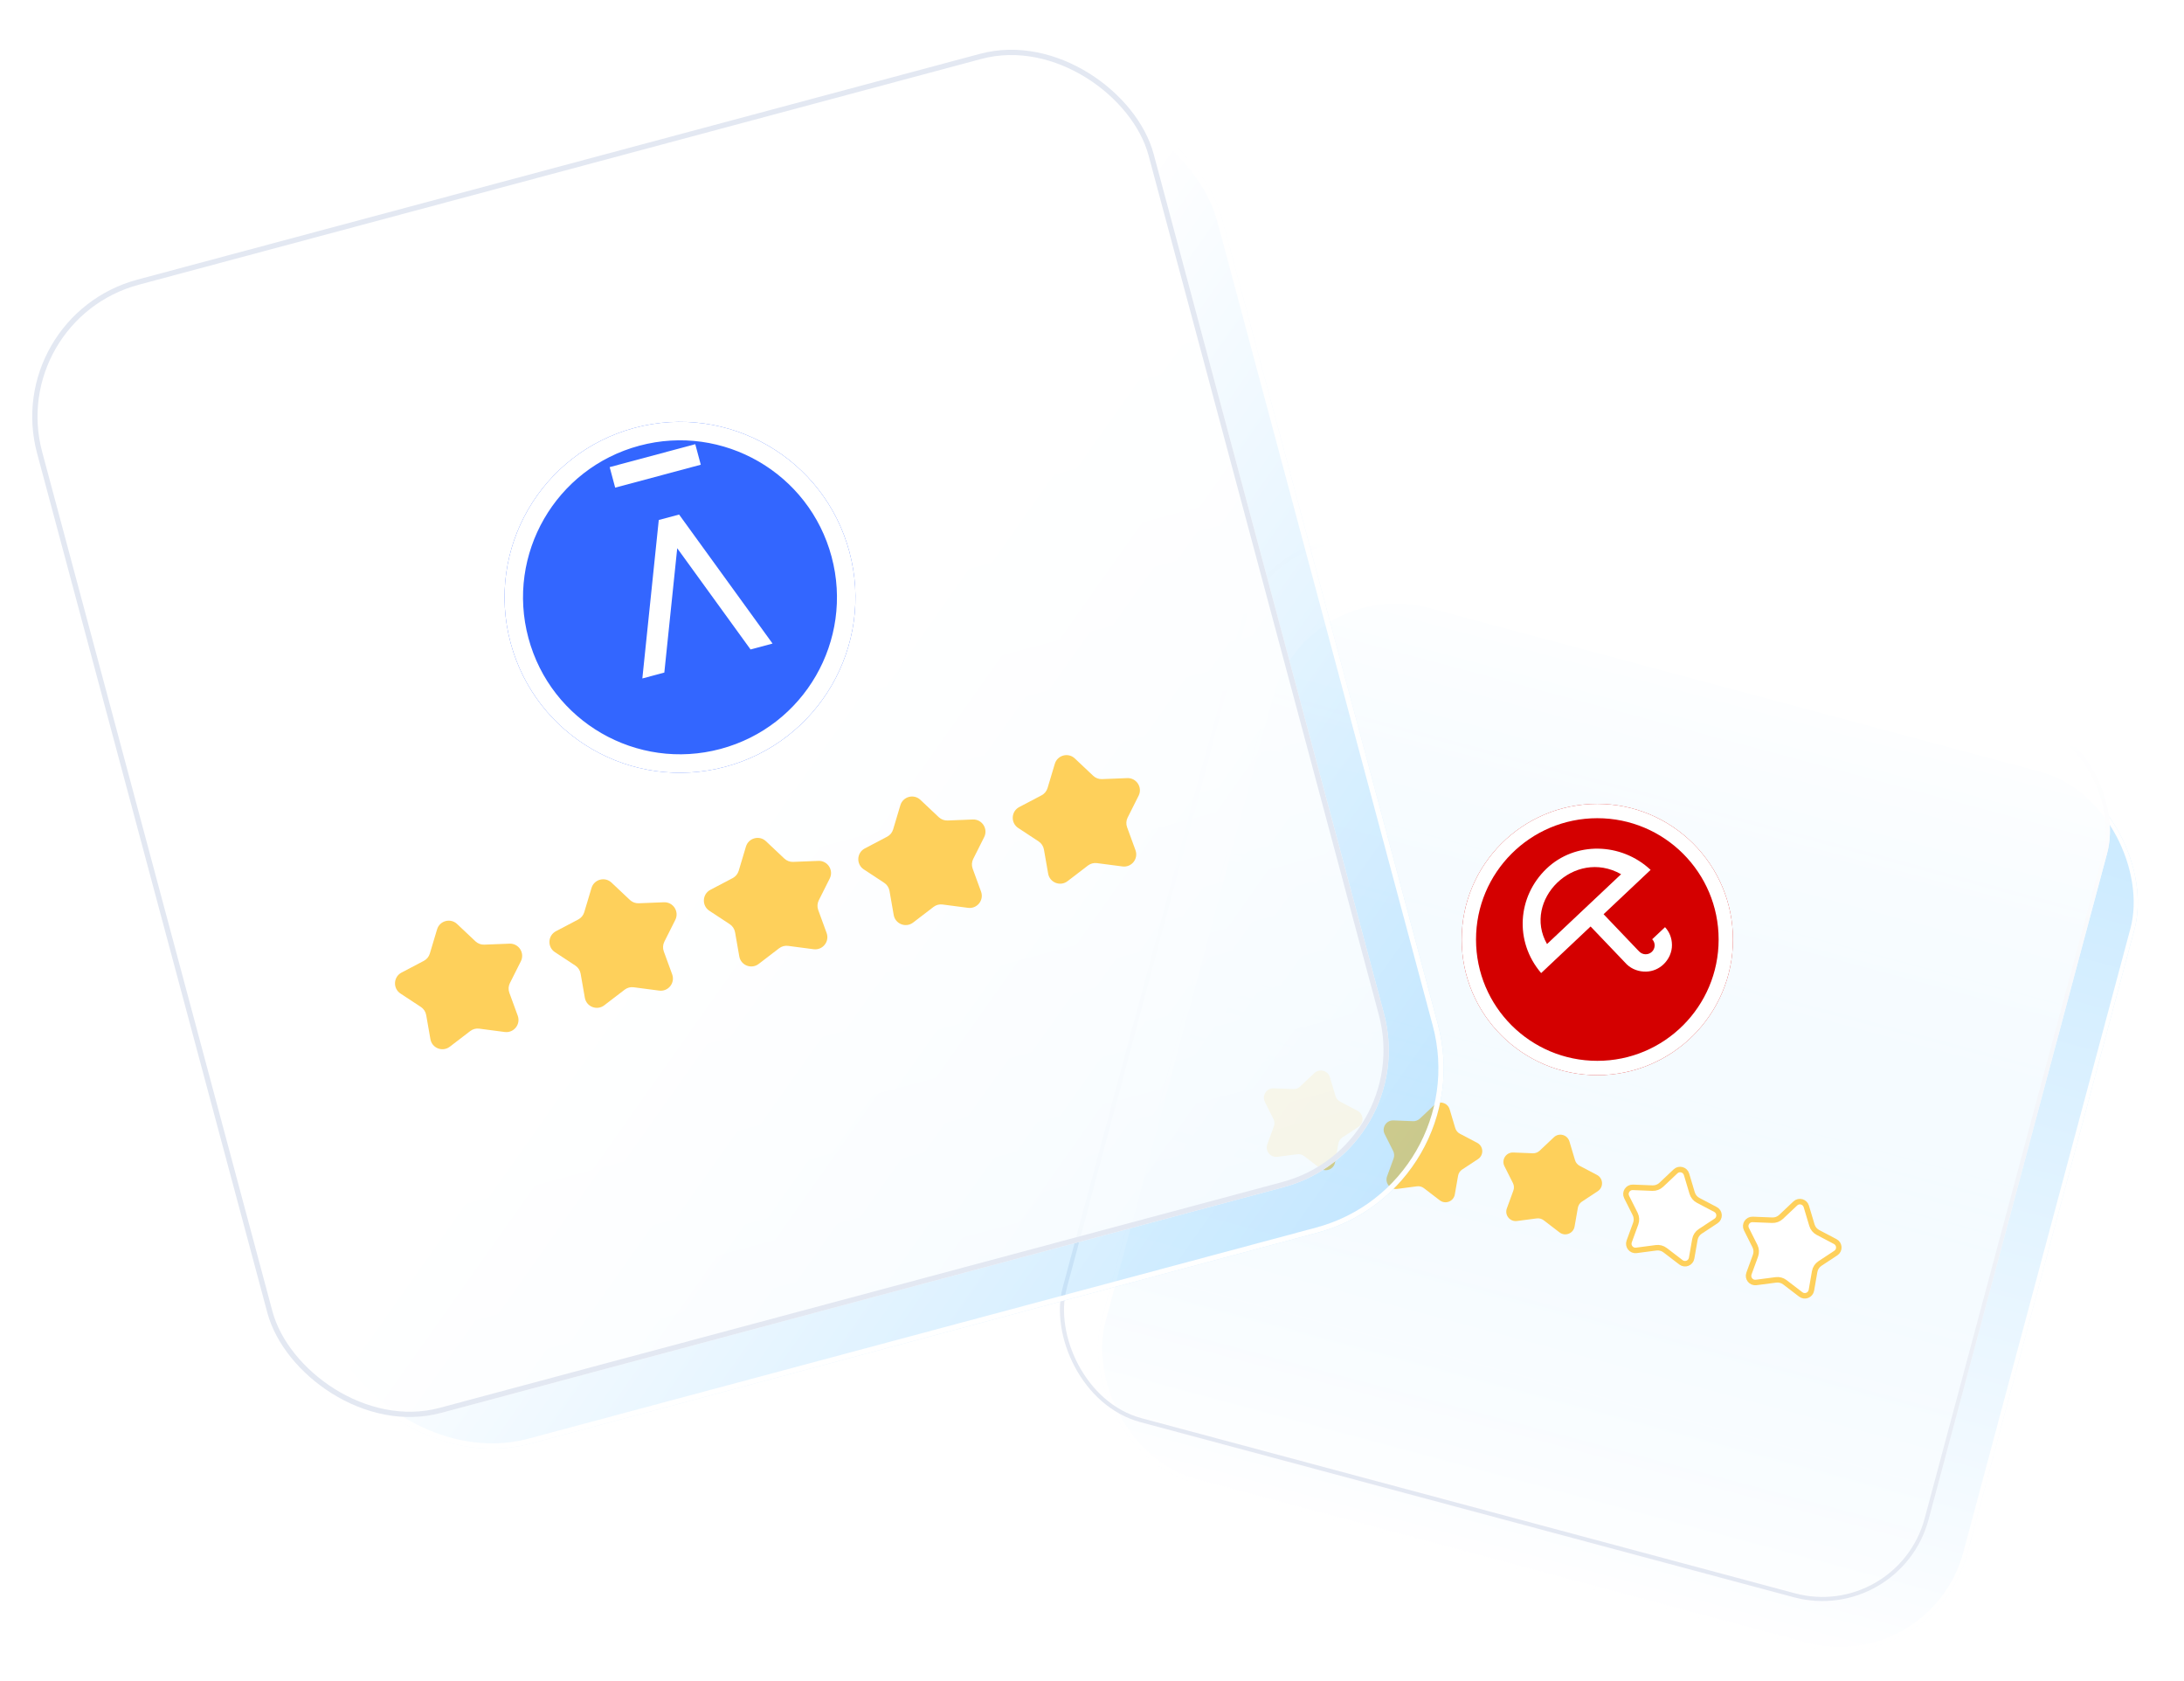 <svg width="308" height="237" viewBox="0 0 308 237" fill="none" xmlns="http://www.w3.org/2000/svg">
<g filter="url(#filter0_b_340_9018)">
<rect x="183.715" y="80.35" width="126.422" height="128.302" rx="18.612" transform="rotate(15 183.715 80.35)" fill="url(#paint0_linear_340_9018)"/>
<rect x="183.919" y="80.703" width="125.844" height="127.724" rx="18.323" transform="rotate(15 183.919 80.703)" stroke="url(#paint1_linear_340_9018)" stroke-width="0.578"/>
</g>
<g filter="url(#filter1_b_340_9018)">
<rect x="179.062" y="72.595" width="126.422" height="128.302" rx="15.51" transform="rotate(15 179.062 72.595)" fill="url(#paint2_linear_340_9018)"/>
<rect x="179.267" y="72.948" width="125.844" height="127.724" rx="15.221" transform="rotate(15 179.267 72.948)" stroke="url(#paint3_linear_340_9018)" stroke-width="0.578"/>
</g>
<g filter="url(#filter2_d_340_9018)">
<circle cx="225.264" cy="128.441" r="19.127" fill="#D40000"/>
<circle cx="225.264" cy="128.441" r="18.117" stroke="white" stroke-width="2.02"/>
</g>
<path d="M233.002 132.443C233.482 132.946 233.461 133.74 232.955 134.216C232.45 134.693 231.65 134.672 231.17 134.17C231.112 134.119 231.057 134.063 231.008 134.006C231.008 134.006 224.6 127.292 224.542 127.233L222.708 128.96L229.433 136.001C230.147 136.674 231.137 137.035 232.157 137.005C233.112 136.978 233.949 136.588 234.578 135.999C235.342 135.284 235.799 134.274 235.79 133.255C235.782 132.188 235.374 131.369 234.864 130.799L234.809 130.74L233.002 132.443Z" fill="white"/>
<path d="M232.779 122.661C228.636 118.783 222.132 118.611 218.077 122.51C214.022 126.408 213.518 132.721 217.341 137.213L232.779 122.661ZM218.169 133.119C214.652 126.942 222.014 119.54 228.617 123.271L218.169 133.119Z" fill="white"/>
<path d="M185.36 151.312C186.08 150.632 187.264 150.95 187.548 151.898L188.341 154.547C188.443 154.889 188.68 155.176 188.996 155.343L191.438 156.627C192.335 157.098 192.397 158.36 191.55 158.917L189.317 160.386C189.011 160.587 188.801 160.907 188.738 161.268L188.277 163.905C188.105 164.889 186.95 165.34 186.156 164.732L183.922 163.02C183.642 162.805 183.289 162.711 182.939 162.756L180.148 163.122C179.157 163.252 178.382 162.284 178.725 161.345L179.644 158.832C179.77 158.487 179.748 158.106 179.584 157.778L178.384 155.389C177.93 154.483 178.614 153.422 179.626 153.462L182.383 153.571C182.74 153.585 183.089 153.455 183.349 153.209L185.36 151.312Z" fill="#FED05B"/>
<path d="M202.248 155.837C202.969 155.158 204.153 155.475 204.437 156.424L205.229 159.072C205.332 159.415 205.568 159.702 205.885 159.868L208.327 161.152C209.224 161.624 209.286 162.885 208.439 163.442L206.206 164.911C205.899 165.113 205.69 165.432 205.626 165.794L205.166 168.43C204.993 169.414 203.838 169.865 203.045 169.257L200.81 167.545C200.531 167.331 200.177 167.236 199.828 167.282L197.037 167.647C196.046 167.777 195.271 166.809 195.614 165.871L196.533 163.357C196.659 163.012 196.637 162.631 196.472 162.303L195.273 159.914C194.818 159.009 195.502 157.947 196.515 157.987L199.272 158.096C199.629 158.11 199.977 157.98 200.238 157.734L202.248 155.837Z" fill="#FED05B"/>
<path d="M219.139 160.363C219.859 159.683 221.043 160 221.327 160.949L222.12 163.597C222.223 163.94 222.459 164.227 222.776 164.394L225.217 165.677C226.114 166.149 226.176 167.41 225.33 167.967L223.097 169.436C222.79 169.638 222.58 169.958 222.517 170.319L222.056 172.955C221.884 173.94 220.729 174.39 219.936 173.783L217.701 172.07C217.421 171.856 217.068 171.762 216.719 171.807L213.927 172.173C212.936 172.302 212.161 171.335 212.505 170.396L213.423 167.883C213.549 167.538 213.528 167.156 213.363 166.828L212.164 164.44C211.709 163.534 212.393 162.473 213.406 162.513L216.162 162.622C216.52 162.636 216.868 162.505 217.128 162.26L219.139 160.363Z" fill="#FED05B"/>
<path d="M236.294 165.171C236.804 164.689 237.643 164.914 237.845 165.587L238.637 168.235C238.77 168.678 239.075 169.048 239.484 169.263L241.926 170.547C242.561 170.881 242.605 171.775 242.005 172.17L239.772 173.639C239.376 173.899 239.105 174.312 239.024 174.779L238.563 177.415C238.441 178.113 237.622 178.432 237.06 178.001L234.825 176.289C234.464 176.012 234.008 175.89 233.557 175.949L230.766 176.315C230.063 176.407 229.514 175.721 229.757 175.055L230.676 172.542C230.839 172.097 230.811 171.604 230.598 171.181L229.399 168.792C229.077 168.15 229.561 167.398 230.279 167.426L233.035 167.535C233.497 167.554 233.947 167.385 234.283 167.068L236.294 165.171Z" fill="white" stroke="#FED05B" stroke-width="0.775"/>
<path d="M253.184 169.697C253.695 169.215 254.534 169.44 254.735 170.112L255.528 172.76C255.66 173.203 255.966 173.574 256.375 173.789L258.816 175.072C259.452 175.407 259.496 176.301 258.896 176.695L256.663 178.164C256.267 178.425 255.996 178.837 255.914 179.304L255.454 181.94C255.332 182.638 254.513 182.957 253.951 182.527L251.716 180.814C251.355 180.538 250.899 180.415 250.448 180.475L247.656 180.84C246.954 180.932 246.405 180.246 246.648 179.581L247.567 177.067C247.73 176.622 247.701 176.13 247.489 175.706L246.29 173.317C245.967 172.676 246.452 171.923 247.17 171.952L249.926 172.061C250.388 172.079 250.837 171.911 251.174 171.594L253.184 169.697Z" fill="white" stroke="#FED05B" stroke-width="0.775"/>
<g filter="url(#filter3_b_340_9018)">
<rect x="8.697" y="49.99" width="163.023" height="165.447" rx="24" transform="rotate(-15 8.697 49.99)" fill="url(#paint4_linear_340_9018)"/>
<rect x="9.154" y="50.254" width="162.278" height="164.701" rx="23.628" transform="rotate(-15 9.154 50.254)" stroke="url(#paint5_linear_340_9018)" stroke-width="0.745"/>
</g>
<g filter="url(#filter4_b_340_9018)">
<rect x="0.055" y="44.607" width="163.023" height="165.447" rx="20" transform="rotate(-15 0.055 44.607)" fill="url(#paint6_linear_340_9018)"/>
<rect x="0.511" y="44.871" width="162.278" height="164.701" rx="19.628" transform="rotate(-15 0.511 44.871)" stroke="#E3E8F2" stroke-width="0.745"/>
</g>
<g filter="url(#filter5_d_340_9018)">
<circle cx="95.896" cy="79.017" r="24.737" transform="rotate(-15 95.896 79.017)" fill="#3366FF"/>
<circle cx="95.896" cy="79.017" r="23.435" transform="rotate(-15 95.896 79.017)" stroke="white" stroke-width="2.605"/>
</g>
<path fill-rule="evenodd" clip-rule="evenodd" d="M85.98 65.868L98.051 62.634L98.827 65.53L86.756 68.764L85.98 65.868ZM92.904 73.324L90.587 95.669L93.688 94.838L95.506 77.304L105.848 91.58L108.949 90.749L95.77 72.556L92.904 73.324Z" fill="white"/>
<path d="M61.639 131.048C62.005 129.824 63.532 129.415 64.46 130.292L67.053 132.738C67.389 133.054 67.838 133.223 68.299 133.204L71.853 133.064C73.159 133.012 74.041 134.381 73.455 135.549L71.909 138.629C71.696 139.052 71.668 139.544 71.831 139.988L73.016 143.229C73.458 144.44 72.459 145.688 71.181 145.521L67.581 145.049C67.131 144.99 66.675 145.112 66.315 145.389L63.433 147.597C62.41 148.38 60.92 147.799 60.699 146.53L60.104 143.13C60.023 142.664 59.752 142.252 59.357 141.992L56.478 140.098C55.386 139.38 55.465 137.753 56.622 137.145L59.771 135.49C60.179 135.275 60.484 134.905 60.616 134.463L61.639 131.048Z" fill="#FED05B"/>
<path d="M83.418 125.212C83.784 123.988 85.311 123.579 86.24 124.456L88.833 126.902C89.168 127.219 89.617 127.387 90.078 127.368L93.633 127.228C94.939 127.176 95.821 128.545 95.234 129.713L93.688 132.793C93.476 133.216 93.447 133.708 93.61 134.152L94.795 137.394C95.237 138.604 94.238 139.852 92.96 139.685L89.361 139.213C88.91 139.154 88.455 139.276 88.094 139.553L85.212 141.761C84.189 142.544 82.7 141.963 82.478 140.694L81.883 137.294C81.802 136.828 81.532 136.416 81.136 136.156L78.257 134.262C77.165 133.544 77.245 131.917 78.401 131.309L81.55 129.654C81.958 129.439 82.263 129.069 82.395 128.627L83.418 125.212Z" fill="#FED05B"/>
<path d="M105.197 119.376C105.563 118.152 107.09 117.743 108.019 118.62L110.612 121.066C110.948 121.383 111.397 121.551 111.858 121.533L115.412 121.392C116.718 121.34 117.6 122.709 117.014 123.877L115.467 126.957C115.255 127.38 115.227 127.872 115.389 128.316L116.574 131.558C117.017 132.768 116.017 134.016 114.739 133.849L111.14 133.377C110.689 133.318 110.234 133.441 109.873 133.717L106.992 135.925C105.969 136.708 104.479 136.127 104.257 134.858L103.663 131.459C103.581 130.992 103.311 130.58 102.915 130.32L100.036 128.426C98.944 127.708 99.024 126.081 100.181 125.473L103.329 123.818C103.738 123.603 104.042 123.233 104.175 122.791L105.197 119.376Z" fill="#FED05B"/>
<path d="M126.976 113.541C127.343 112.317 128.869 111.908 129.798 112.785L132.391 115.231C132.727 115.548 133.176 115.716 133.637 115.698L137.191 115.557C138.497 115.505 139.379 116.874 138.793 118.042L137.247 121.122C137.034 121.545 137.006 122.037 137.168 122.482L138.353 125.723C138.796 126.933 137.797 128.181 136.519 128.014L132.919 127.542C132.469 127.484 132.013 127.606 131.653 127.882L128.771 130.09C127.748 130.873 126.258 130.292 126.036 129.023L125.442 125.624C125.361 125.157 125.09 124.745 124.695 124.485L121.815 122.591C120.724 121.873 120.803 120.246 121.96 119.638L125.109 117.983C125.517 117.768 125.822 117.398 125.954 116.956L126.976 113.541Z" fill="#FED05B"/>
<path d="M148.756 107.705C149.122 106.481 150.649 106.072 151.578 106.949L154.171 109.395C154.506 109.712 154.955 109.88 155.416 109.862L158.971 109.721C160.276 109.669 161.159 111.038 160.572 112.206L159.026 115.286C158.814 115.709 158.785 116.201 158.948 116.646L160.133 119.887C160.575 121.097 159.576 122.345 158.298 122.178L154.698 121.707C154.248 121.648 153.793 121.77 153.432 122.046L150.55 124.254C149.527 125.038 148.038 124.456 147.816 123.187L147.221 119.788C147.14 119.321 146.869 118.91 146.474 118.649L143.595 116.755C142.503 116.037 142.583 114.41 143.739 113.802L146.888 112.147C147.296 111.932 147.601 111.562 147.733 111.12L148.756 107.705Z" fill="#FED05B"/>
<defs>
<filter id="filter0_b_340_9018" x="152.374" y="82.217" width="151.587" height="152.915" filterUnits="userSpaceOnUse" color-interpolation-filters="sRGB">
<feFlood flood-opacity="0" result="BackgroundImageFix"/>
<feGaussianBlur in="BackgroundImageFix" stdDeviation="1.156"/>
<feComposite in2="SourceAlpha" operator="in" result="effect1_backgroundBlur_340_9018"/>
<feBlend mode="normal" in="SourceGraphic" in2="effect1_backgroundBlur_340_9018" result="shape"/>
</filter>
<filter id="filter1_b_340_9018" x="147.027" y="73.765" width="152.98" height="154.309" filterUnits="userSpaceOnUse" color-interpolation-filters="sRGB">
<feFlood flood-opacity="0" result="BackgroundImageFix"/>
<feGaussianBlur in="BackgroundImageFix" stdDeviation="1.156"/>
<feComposite in2="SourceAlpha" operator="in" result="effect1_backgroundBlur_340_9018"/>
<feBlend mode="normal" in="SourceGraphic" in2="effect1_backgroundBlur_340_9018" result="shape"/>
</filter>
<filter id="filter2_d_340_9018" x="202.097" y="109.314" width="46.334" height="46.334" filterUnits="userSpaceOnUse" color-interpolation-filters="sRGB">
<feFlood flood-opacity="0" result="BackgroundImageFix"/>
<feColorMatrix in="SourceAlpha" type="matrix" values="0 0 0 0 0 0 0 0 0 0 0 0 0 0 0 0 0 0 127 0" result="hardAlpha"/>
<feOffset dy="4.04"/>
<feGaussianBlur stdDeviation="2.02"/>
<feComposite in2="hardAlpha" operator="out"/>
<feColorMatrix type="matrix" values="0 0 0 0 0 0 0 0 0 0 0 0 0 0 0 0 0 0 0.08 0"/>
<feBlend mode="normal" in2="BackgroundImageFix" result="effect1_dropShadow_340_9018"/>
<feBlend mode="normal" in="SourceGraphic" in2="effect1_dropShadow_340_9018" result="shape"/>
</filter>
<filter id="filter3_b_340_9018" x="11.106" y="10.204" width="195.472" height="197.187" filterUnits="userSpaceOnUse" color-interpolation-filters="sRGB">
<feFlood flood-opacity="0" result="BackgroundImageFix"/>
<feGaussianBlur in="BackgroundImageFix" stdDeviation="1.49"/>
<feComposite in2="SourceAlpha" operator="in" result="effect1_backgroundBlur_340_9018"/>
<feBlend mode="normal" in="SourceGraphic" in2="effect1_backgroundBlur_340_9018" result="shape"/>
</filter>
<filter id="filter4_b_340_9018" x="1.565" y="3.924" width="197.269" height="198.983" filterUnits="userSpaceOnUse" color-interpolation-filters="sRGB">
<feFlood flood-opacity="0" result="BackgroundImageFix"/>
<feGaussianBlur in="BackgroundImageFix" stdDeviation="1.49"/>
<feComposite in2="SourceAlpha" operator="in" result="effect1_backgroundBlur_340_9018"/>
<feBlend mode="normal" in="SourceGraphic" in2="effect1_backgroundBlur_340_9018" result="shape"/>
</filter>
<filter id="filter5_d_340_9018" x="65.943" y="54.274" width="59.905" height="59.905" filterUnits="userSpaceOnUse" color-interpolation-filters="sRGB">
<feFlood flood-opacity="0" result="BackgroundImageFix"/>
<feColorMatrix in="SourceAlpha" type="matrix" values="0 0 0 0 0 0 0 0 0 0 0 0 0 0 0 0 0 0 127 0" result="hardAlpha"/>
<feOffset dy="5.209"/>
<feGaussianBlur stdDeviation="2.605"/>
<feComposite in2="hardAlpha" operator="out"/>
<feColorMatrix type="matrix" values="0 0 0 0 0 0 0 0 0 0 0 0 0 0 0 0 0 0 0.08 0"/>
<feBlend mode="normal" in2="BackgroundImageFix" result="effect1_dropShadow_340_9018"/>
<feBlend mode="normal" in="SourceGraphic" in2="effect1_dropShadow_340_9018" result="shape"/>
</filter>
<linearGradient id="paint0_linear_340_9018" x1="246.926" y1="80.35" x2="246.926" y2="208.651" gradientUnits="userSpaceOnUse">
<stop stop-color="#4EB9FF" stop-opacity="0.3"/>
<stop offset="1" stop-color="white" stop-opacity="0.3"/>
</linearGradient>
<linearGradient id="paint1_linear_340_9018" x1="246.926" y1="80.35" x2="246.926" y2="208.651" gradientUnits="userSpaceOnUse">
<stop stop-color="white"/>
<stop offset="1" stop-color="white"/>
</linearGradient>
<linearGradient id="paint2_linear_340_9018" x1="242.273" y1="72.595" x2="242.273" y2="200.896" gradientUnits="userSpaceOnUse">
<stop stop-color="white"/>
<stop offset="1" stop-color="white" stop-opacity="0.3"/>
</linearGradient>
<linearGradient id="paint3_linear_340_9018" x1="242.273" y1="72.595" x2="242.273" y2="200.896" gradientUnits="userSpaceOnUse">
<stop stop-color="white"/>
<stop offset="1" stop-color="#E3E8F2"/>
</linearGradient>
<linearGradient id="paint4_linear_340_9018" x1="163.979" y1="211.778" x2="92.145" y2="125.485" gradientUnits="userSpaceOnUse">
<stop stop-color="#4EB9FF" stop-opacity="0.3"/>
<stop offset="1" stop-color="white" stop-opacity="0.3"/>
</linearGradient>
<linearGradient id="paint5_linear_340_9018" x1="90.209" y1="49.99" x2="90.209" y2="215.437" gradientUnits="userSpaceOnUse">
<stop stop-color="white"/>
<stop offset="1" stop-color="white"/>
</linearGradient>
<linearGradient id="paint6_linear_340_9018" x1="81.566" y1="44.607" x2="81.566" y2="210.054" gradientUnits="userSpaceOnUse">
<stop stop-color="white"/>
<stop offset="1" stop-color="white" stop-opacity="0.8"/>
</linearGradient>
</defs>
</svg>
